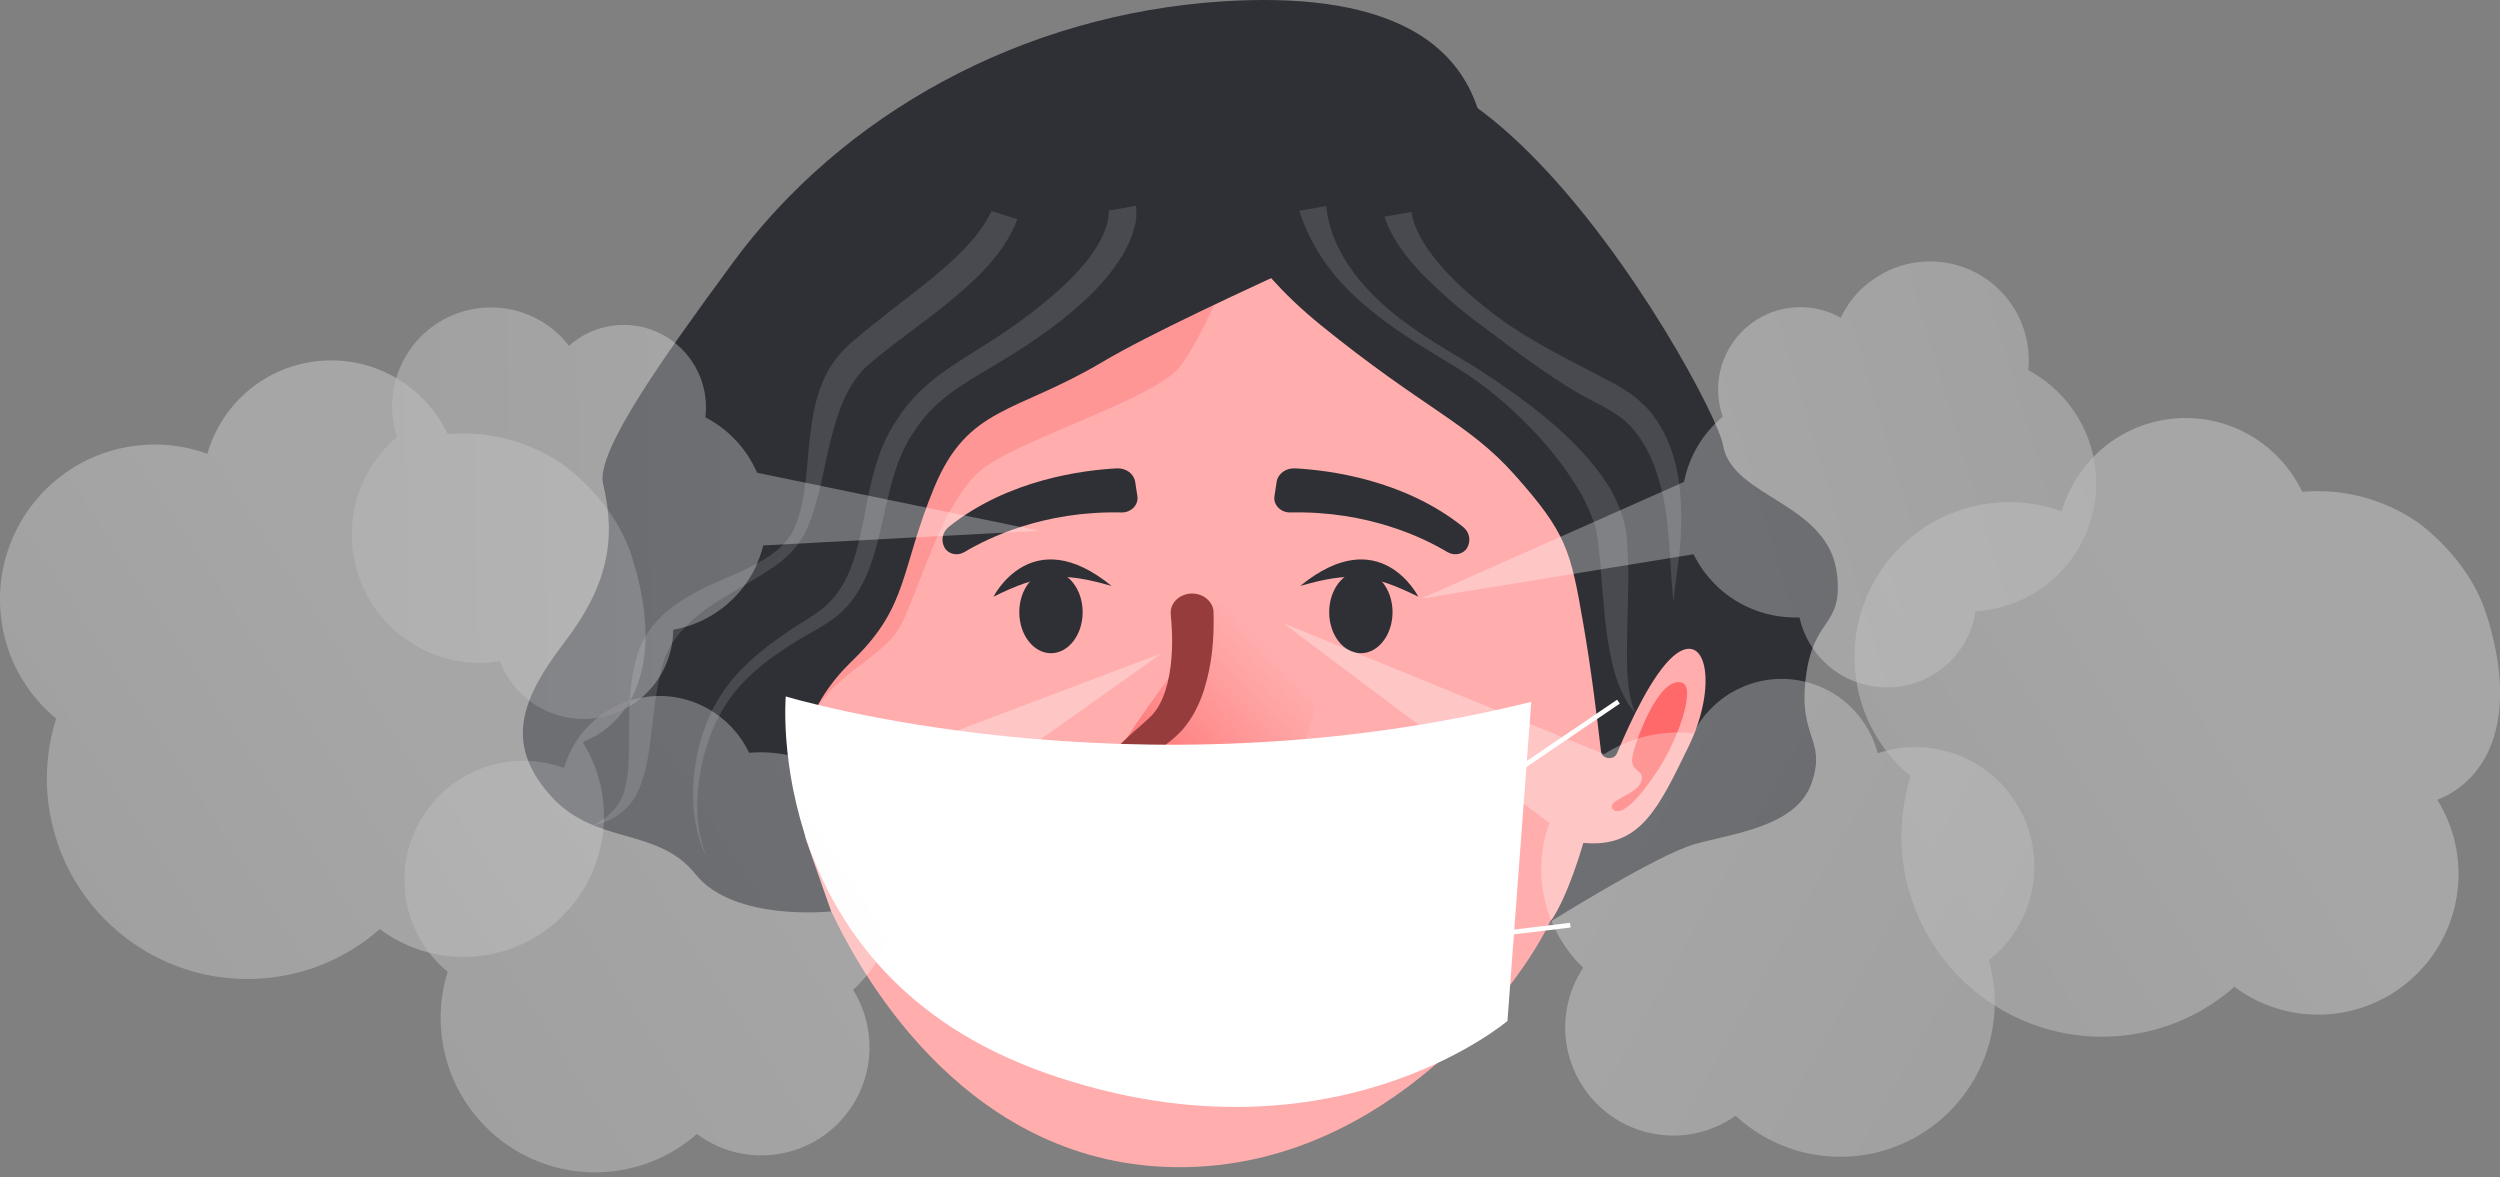 <svg width="480" height="226" viewBox="0 0 480 226" fill="none" xmlns="http://www.w3.org/2000/svg">
<rect x="0" y="0" width="480" height="226" fill="#808080" stroke="none"/>
<g clip-path="url(#clip0_2750_47459)">
<path d="M159.59 174.946C165.908 188.397 186.416 224.099 226.491 224.099C266.565 224.099 292.402 188.439 297.635 176.874C297.635 176.874 311.166 162.794 318.945 159.442C326.724 156.132 342 128.685 333.938 118.209C325.876 107.691 235.684 40.269 235.684 40.269H229.367C229.367 40.269 175.196 54.683 157.044 90.804C138.893 126.925 140.637 167.655 140.637 167.655L159.637 174.946H159.59Z" fill="#FFADAD"/>
<path d="M213.195 149.05C213.336 143.1 227.904 127.093 230.12 120.807C232.289 114.48 241.011 109.619 249.403 117.497C257.748 125.375 251.383 154.749 236.202 155.671C221.021 156.593 213.006 157.095 213.195 149.05Z" fill="url(#paint0_linear_2750_47459)"/>
<path d="M235.683 40.269H229.366C229.366 40.269 175.194 54.683 157.043 90.804C152.517 99.772 149.264 109.074 146.859 117.916L155.629 138.448C158.835 130.11 168.782 126.674 172.46 120.891C176.137 115.108 180.663 95.33 189.527 89.379C198.39 83.429 222.152 76.305 226.726 70.188C230.497 65.075 236.768 51.457 239.031 42.741C236.956 41.148 235.731 40.269 235.731 40.269H235.683Z" fill="#FF9696"/>
<path d="M285.329 35.031C285.329 35.031 228.612 59.419 211.781 69.434C194.949 79.449 185.85 77.898 179.344 93.654C172.838 109.41 174.488 116.366 163.785 126.716C155.299 134.887 151.244 144.902 154.686 161.035L159.589 174.989C159.589 174.989 140.872 177.042 133.517 167.823C126.162 158.604 114.046 162.459 105.418 152.445C96.79 142.471 100.232 134.007 108.435 123.238C116.639 112.469 118.383 103.627 115.79 92.9C114.329 86.782 127.483 68.428 140.542 50.661C161.617 21.831 196.364 2.681 234.929 0.251C262.416 -1.467 286.932 5.154 285.329 35.031Z" fill="#2F3036"/>
<path d="M235.684 40.269C235.684 40.269 238.277 49.949 253.552 62.394C273.448 78.527 281.84 81.125 290.751 91.098C300.793 102.37 301.547 105.596 303.999 119.802C305.555 128.769 306.686 138.197 307.393 144.273C307.535 145.782 309.892 146.033 310.458 144.65C313.051 138.449 317.294 129.398 321.302 125.961C327.619 120.598 329.929 131.576 324.178 143.393C318.426 155.168 314.937 162.878 303.999 161.831C303.999 161.831 301.123 172.097 297.681 176.958C297.681 176.958 318.143 164.135 325.356 162.082C332.57 160.029 344.969 158.772 347.845 150.307C350.721 141.843 345.252 141.843 346.714 130.068C348.175 118.293 353.738 120.598 352.748 110.583C351.381 96.419 332.57 95.707 330.825 85.483C329.081 75.216 265.669 -38.258 235.731 40.311L235.684 40.269Z" fill="#2F3036"/>
<path d="M218.099 39.556C218.429 42.113 217.863 43.621 217.25 45.423C216.59 47.141 215.789 48.733 214.751 50.2C212.771 53.175 210.367 55.773 207.774 58.12C202.588 62.855 196.647 66.752 190.66 70.314C184.578 73.834 179.062 77.228 175.714 82.549C172.084 87.62 170.858 93.822 169.444 100.065C168.736 103.208 167.982 106.393 166.756 109.535C165.53 112.636 163.692 115.779 160.816 118.167C157.846 120.556 154.734 121.855 151.858 123.783C148.982 125.584 146.248 127.554 143.89 129.859C139.034 134.342 136.205 140.251 134.838 146.41C133.518 152.528 133.282 159.107 135.922 165.099C132.905 159.275 132.528 152.57 133.612 146.243C134.65 139.915 137.384 133.546 142.287 128.601C144.692 126.087 147.426 123.95 150.302 121.939C153.084 119.927 156.431 118.251 158.647 116.24C163.267 112.008 164.635 105.68 165.861 99.478C167.086 93.319 168.171 86.572 172.131 80.706C173.97 77.772 176.421 75.091 179.25 72.828C182.079 70.565 185.143 68.763 188.019 66.919C193.818 63.316 199.335 59.377 204.096 54.977C206.454 52.798 208.622 50.41 210.273 47.853C211.121 46.596 211.781 45.255 212.253 43.956C212.724 42.741 212.96 41.065 212.866 40.437L218.052 39.515L218.099 39.556Z" fill="#494A50"/>
<path d="M234.977 157.222C229.367 157.976 223.615 157.85 218.099 155.881C216.732 155.42 215.317 154.791 213.95 153.828C212.536 152.906 211.074 150.685 211.498 148.59C211.876 146.62 212.913 145.405 213.809 144.316C214.752 143.184 215.694 142.304 216.685 141.382C218.523 139.664 220.881 137.862 221.776 136.605C222.908 135.097 223.662 133.169 224.181 131.116C225.171 127.051 225.218 122.358 224.794 118.168V118C224.558 115.989 226.208 114.187 228.471 113.977C230.734 113.768 232.762 115.276 232.997 117.288C232.997 117.372 232.997 117.455 232.997 117.539C233.139 122.735 232.714 127.596 231.111 132.666C230.263 135.181 229.084 137.695 227.104 140.041C224.794 142.556 222.814 143.561 220.928 145.196C219.136 146.62 217.203 148.464 217.015 149.344C216.967 149.637 216.873 149.721 217.486 150.308C218.146 150.811 219.042 151.355 220.173 151.816C224.369 153.66 229.65 154.163 234.506 153.828H234.695C235.732 153.744 236.675 154.456 236.769 155.378C236.863 156.258 236.109 157.054 235.119 157.222H234.977Z" fill="#963C3C"/>
<path d="M322.953 131.074C325.64 131.912 322.293 141.718 318.474 147.626C314.655 153.535 311.025 157.054 309.657 155.336C308.29 153.66 314.136 152.696 315.079 150.14C316.022 147.626 312.769 148.338 313.429 145.196C314.089 142.053 318.521 129.733 322.953 131.074Z" fill="#FF6969"/>
<path d="M218.005 176.036C228.707 171.888 243.37 175.282 245.963 178.341C248.556 181.4 227.246 177.838 218.005 181.651C208.764 185.507 211.357 178.592 218.005 176.036Z" fill="#FF9696"/>
<path d="M206.124 164.931C206.124 172.977 198.816 179.472 189.764 179.472C180.712 179.472 173.404 172.977 173.404 164.931C173.404 156.886 180.712 150.391 189.764 150.391C198.816 150.391 206.124 156.886 206.124 164.931Z" fill="#FF9696"/>
<path d="M284.765 164.931C284.765 172.977 277.457 179.472 268.405 179.472C259.353 179.472 252.045 172.977 252.045 164.931C252.045 156.886 259.353 150.391 268.405 150.391C277.457 150.391 284.765 156.886 284.765 164.931Z" fill="#FF9696"/>
<path d="M185.143 106.016C189.669 103.292 200.371 98.055 215.317 98.39C217.203 98.432 218.617 96.923 218.381 95.289L217.957 92.523C217.721 90.973 216.212 89.841 214.421 89.925C208.103 90.26 193.535 92.02 182.126 101.197C180.9 102.203 180.617 103.837 181.371 105.178C182.078 106.393 183.823 106.812 185.096 106.016H185.143Z" fill="#2F3036"/>
<path d="M207.869 117.539C207.869 121.897 205.134 125.417 201.787 125.417C198.44 125.417 195.705 121.897 195.705 117.539C195.705 113.181 198.44 109.661 201.787 109.661C205.134 109.661 207.869 113.181 207.869 117.539Z" fill="#2F3036"/>
<path d="M190.754 114.564C190.754 114.564 198.062 99.939 213.431 112.51C203.766 109.703 199.617 110.206 190.754 114.564Z" fill="#2F3036"/>
<path d="M277.928 106.016C273.402 103.292 262.7 98.055 247.754 98.39C245.868 98.432 244.454 96.923 244.69 95.289L245.114 92.523C245.35 90.973 246.859 89.841 248.65 89.925C254.968 90.26 269.536 92.02 280.945 101.197C282.171 102.203 282.454 103.837 281.7 105.178C280.993 106.393 279.248 106.812 277.975 106.016H277.928Z" fill="#2F3036"/>
<path d="M255.203 117.539C255.203 121.897 257.938 125.417 261.285 125.417C264.632 125.417 267.367 121.897 267.367 117.539C267.367 113.181 264.632 109.661 261.285 109.661C257.938 109.661 255.203 113.181 255.203 117.539Z" fill="#2F3036"/>
<path d="M272.316 114.564C272.316 114.564 265.008 99.939 249.639 112.51C259.304 109.703 263.453 110.206 272.316 114.564Z" fill="#2F3036"/>
<path d="M205.511 168.578C213.101 163.13 229.32 155.588 250.96 168.159C253.034 169.374 251.95 172.307 249.498 172.182C237.617 171.595 226.727 171.846 207.208 172.475C204.851 172.559 203.672 169.919 205.511 168.62V168.578Z" fill="white"/>
<path d="M195.375 41.987C192.971 48.44 187.832 53.259 182.834 57.45C177.789 61.682 172.368 65.285 167.606 69.308C163.08 72.744 161.147 78.15 159.638 83.933C158.129 89.715 157.422 95.791 154.876 101.7C153.556 104.675 151.01 107.231 148.229 109.075C145.447 110.96 142.524 112.553 139.742 114.271C134.132 117.539 129.464 121.394 127.626 126.381C125.881 131.493 125.504 137.611 124.703 143.603C124.231 146.62 123.665 149.763 122.109 152.738C120.459 155.671 117.301 157.892 113.953 158.437C116.971 156.928 119.092 154.624 119.846 151.9C120.648 149.218 120.742 146.285 120.742 143.352C120.837 137.401 120.506 131.325 122.628 124.872C123.807 121.646 126.164 118.712 128.993 116.617C131.822 114.48 134.933 112.93 137.998 111.589C143.985 108.949 150.633 106.435 152.708 100.945C154.923 95.54 154.782 89.422 155.583 83.388C155.961 80.329 156.432 77.228 157.658 74.127C158.695 71.068 160.958 67.842 163.598 65.663C168.596 61.346 173.876 57.533 178.732 53.594C183.541 49.656 188.067 45.423 190.378 40.52L195.375 42.113V41.987Z" fill="#494A50"/>
<path d="M254.637 39.557C255.533 48.817 262.558 56.947 271.091 62.855C275.335 65.914 280.002 68.428 284.575 71.361C289.054 74.295 293.439 77.395 297.541 80.832C301.595 84.31 305.414 88.123 308.384 92.606C309.846 94.869 311.024 97.341 311.779 100.023C312.533 102.873 312.439 105.219 312.58 107.775C312.769 112.762 312.439 117.665 312.392 122.484C312.392 127.303 312.109 132.163 313.9 136.857C310.506 132.792 309.469 127.554 308.667 122.693C307.913 117.749 307.677 112.846 307.253 108.027C307.017 105.68 306.781 103.124 306.31 101.155C305.697 99.06 304.754 97.006 303.622 94.911C301.265 90.805 298.248 86.824 294.806 83.136C291.364 79.449 287.498 75.971 283.255 72.954C279.012 69.937 274.203 67.464 269.771 64.405C265.34 61.43 261.049 58.12 257.419 54.181C253.836 50.2 251.101 45.549 249.451 40.478L254.637 39.557Z" fill="#494A50"/>
<path d="M270.997 40.688C271.468 43.999 273.59 47.393 276.136 50.41C278.634 53.511 281.746 56.235 284.952 58.833C291.364 64.154 299.096 68.01 306.592 71.907C308.525 72.996 310.223 73.666 312.344 75.133C313.381 75.762 314.324 76.474 315.173 77.354C316.069 78.15 316.87 78.988 317.483 79.91C320.265 83.556 321.538 87.704 322.245 91.727C322.858 95.791 322.905 99.814 322.669 103.795C322.386 107.776 321.632 111.673 321.302 115.612C320.453 107.734 320.783 99.772 318.567 92.397C317.577 88.71 315.974 85.232 313.57 82.424C311.213 79.533 307.912 78.15 303.811 75.929C296.22 71.613 289.525 66.208 282.642 61.137C279.247 58.539 276.088 55.648 273.024 52.589C270.101 49.446 267.319 46.052 265.811 41.61L270.997 40.688Z" fill="#494A50"/>
<path d="M150.867 133.714C150.867 133.714 216.919 153.869 294.004 134.761L289.43 196.024C289.43 196.024 255.155 225.189 200.701 205.997C146.246 186.806 150.867 133.714 150.867 133.714Z" fill="white"/>
<path d="M310.74 134.72L285.611 151.774L276.559 180.646L301.499 177.629" stroke="white" stroke-width="0.91" stroke-miterlimit="10"/>
</g>
<g opacity="0.5">
<g clip-path="url(#clip1_2750_47459)">
<path opacity="0.6" d="M121.226 106.607C117.732 95.771 107.989 89.118 107.989 89.118C101.722 84.86 94.011 82.655 85.958 83.358C81.476 73.91 71.297 67.98 60.376 69.405C50.311 70.717 42.448 77.941 39.808 87.122C35.478 85.563 30.749 84.955 25.868 85.601C9.592 87.711 -1.879 102.653 0.248 118.944C1.255 126.7 5.186 133.334 10.77 137.954C9.155 143.143 8.566 148.751 9.326 154.492C12.137 175.612 31.509 190.439 52.609 187.626C60.433 186.58 67.403 183.253 72.911 178.387C78.343 182.417 85.256 184.451 92.492 183.5C107.248 181.562 117.656 168.008 115.737 153.237C115.225 149.283 113.857 145.652 111.882 142.478C122.1 138.429 127.569 126.187 121.226 106.588V106.607Z" fill="url(#paint1_linear_2750_47459)"/>
<path opacity="0.6" d="M477.284 117.671C473.789 106.836 464.046 100.183 464.046 100.183C457.779 95.924 450.068 93.719 442.016 94.423C437.534 84.975 427.354 79.044 416.434 80.47C406.368 81.781 398.505 89.005 395.866 98.186C391.535 96.628 386.806 96.019 381.926 96.666C365.65 98.795 354.178 113.736 356.325 130.028C357.331 137.783 361.262 144.418 366.846 149.037C365.232 154.227 364.643 159.835 365.403 165.575C368.213 186.695 387.585 201.522 408.685 198.709C416.51 197.663 423.48 194.337 428.987 189.47C434.419 193.5 441.332 195.534 448.568 194.584C463.325 192.645 473.732 179.091 471.814 164.321C471.301 160.367 469.934 156.736 467.959 153.561C478.176 149.512 483.646 137.27 477.303 117.671H477.284Z" fill="url(#paint2_linear_2750_47459)"/>
<path opacity="0.6" d="M371.272 143.713C367.531 143.124 363.865 143.504 360.523 144.625C358.662 137.497 352.755 131.794 345.044 130.577C336.669 129.266 328.711 133.619 325.084 140.805C318.893 140.12 312.929 141.66 308.01 144.797L246.344 119.628L297.47 158.008C296.919 159.548 296.501 161.145 296.235 162.818C294.849 171.619 298.021 180.059 303.965 185.819C302.389 188.214 301.249 190.99 300.774 194.012C298.989 205.361 306.738 215.987 318.057 217.774C323.603 218.649 328.977 217.223 333.231 214.219C337.391 218.059 342.67 220.778 348.672 221.728C364.853 224.313 380.046 213.288 382.629 197.092C383.332 192.682 382.99 188.366 381.851 184.336C386.238 180.896 389.39 175.858 390.321 169.908C392.277 157.419 383.75 145.69 371.272 143.732V143.713Z" fill="url(#paint3_linear_2750_47459)"/>
<path opacity="0.6" d="M172.085 167.285C171.876 165.612 171.477 163.978 170.964 162.438L223.078 125.407L160.785 148.979C155.961 145.709 150.035 144.018 143.825 144.531C140.368 137.25 132.544 132.688 124.13 133.79C116.382 134.798 110.323 140.368 108.291 147.439C104.968 146.242 101.321 145.766 97.561 146.261C85.026 147.896 76.195 159.396 77.847 171.943C78.626 177.912 81.646 183.025 85.957 186.58C84.703 190.572 84.266 194.887 84.855 199.316C87.02 215.569 101.929 226.994 118.167 224.827C124.187 224.029 129.543 221.462 133.797 217.718C137.975 220.835 143.312 222.394 148.877 221.653C160.253 220.17 168.248 209.734 166.767 198.347C166.368 195.305 165.324 192.511 163.785 190.059C169.882 184.47 173.262 176.106 172.104 167.266L172.085 167.285Z" fill="url(#paint4_linear_2750_47459)"/>
<path opacity="0.6" d="M359.078 54.046C356.571 55.947 354.691 58.342 353.437 61.003C348.12 58.019 341.302 58.266 336.136 62.182C330.533 66.44 328.558 73.702 330.761 80.013C326.792 83.321 324.266 87.788 323.335 92.521L272.836 114.953L325.158 106.417C325.766 107.634 326.469 108.812 327.324 109.934C331.787 115.827 338.643 118.792 345.499 118.545C346.031 120.884 347.018 123.146 348.556 125.161C354.311 132.745 365.098 134.228 372.695 128.487C376.417 125.674 378.64 121.644 379.304 117.367C383.995 117.082 388.648 115.485 392.674 112.443C403.519 104.25 405.684 88.814 397.498 77.96C395.276 75.013 392.485 72.713 389.427 71.079C389.883 66.478 388.705 61.688 385.685 57.715C379.361 49.351 367.453 47.716 359.097 54.065L359.078 54.046Z" fill="url(#paint5_linear_2750_47459)"/>
<path opacity="0.6" d="M145.173 108.622C145.762 107.348 146.218 106.037 146.541 104.725L199.471 101.911L145.363 90.772C143.426 86.324 140.027 82.503 135.431 80.126C136.247 73.492 132.772 66.82 126.391 63.854C120.503 61.117 113.799 62.334 109.241 66.383C107.437 64.063 105.082 62.105 102.252 60.794C92.737 56.384 81.456 60.509 77.05 70.032C74.942 74.557 74.809 79.48 76.233 83.89C73.593 86.133 71.352 88.966 69.814 92.331C64.116 104.687 69.51 119.305 81.855 125.008C86.432 127.118 91.332 127.707 95.966 126.966C97.523 130.996 100.562 134.456 104.797 136.433C113.419 140.444 123.675 136.68 127.663 128.05C128.727 125.73 129.239 123.316 129.258 120.921C136 119.704 142.078 115.351 145.192 108.641L145.173 108.622Z" fill="url(#paint6_linear_2750_47459)"/>
</g>
</g>
<defs>
<linearGradient id="paint0_linear_2750_47459" x1="246.763" y1="128.014" x2="217.925" y2="155.982" gradientUnits="userSpaceOnUse">
<stop stop-color="#FF7A7A" stop-opacity="0"/>
<stop offset="1" stop-color="#FF6363"/>
</linearGradient>
<linearGradient id="paint1_linear_2750_47459" x1="70.341" y1="127.038" x2="-24.779" y2="189.13" gradientUnits="userSpaceOnUse">
<stop stop-color="white"/>
<stop offset="1" stop-color="#E1E1E1"/>
</linearGradient>
<linearGradient id="paint2_linear_2750_47459" x1="426.399" y1="138.125" x2="331.299" y2="200.218" gradientUnits="userSpaceOnUse">
<stop stop-color="white"/>
<stop offset="1" stop-color="#E1E1E1"/>
</linearGradient>
<linearGradient id="paint3_linear_2750_47459" x1="311.468" y1="161.885" x2="437.671" y2="233.129" gradientUnits="userSpaceOnUse">
<stop stop-color="white"/>
<stop offset="1" stop-color="#E1E1E1"/>
</linearGradient>
<linearGradient id="paint4_linear_2750_47459" x1="161.364" y1="158.804" x2="40.007" y2="238.025" gradientUnits="userSpaceOnUse">
<stop stop-color="white"/>
<stop offset="1" stop-color="#E1E1E1"/>
</linearGradient>
<linearGradient id="paint5_linear_2750_47459" x1="335.541" y1="100.21" x2="450.696" y2="65.812" gradientUnits="userSpaceOnUse">
<stop stop-color="white"/>
<stop offset="1" stop-color="#E1E1E1"/>
</linearGradient>
<linearGradient id="paint6_linear_2750_47459" x1="141.427" y1="97.947" x2="21.258" y2="99.678" gradientUnits="userSpaceOnUse">
<stop stop-color="white"/>
<stop offset="1" stop-color="#E1E1E1"/>
</linearGradient>
<clipPath id="clip0_2750_47459">
<rect width="252.422" height="224.1" fill="white" transform="translate(100.373)"/>
</clipPath>
<clipPath id="clip1_2750_47459">
<rect width="480" height="174.907" fill="white" transform="translate(0 50.187)"/>
</clipPath>
</defs>
</svg>
